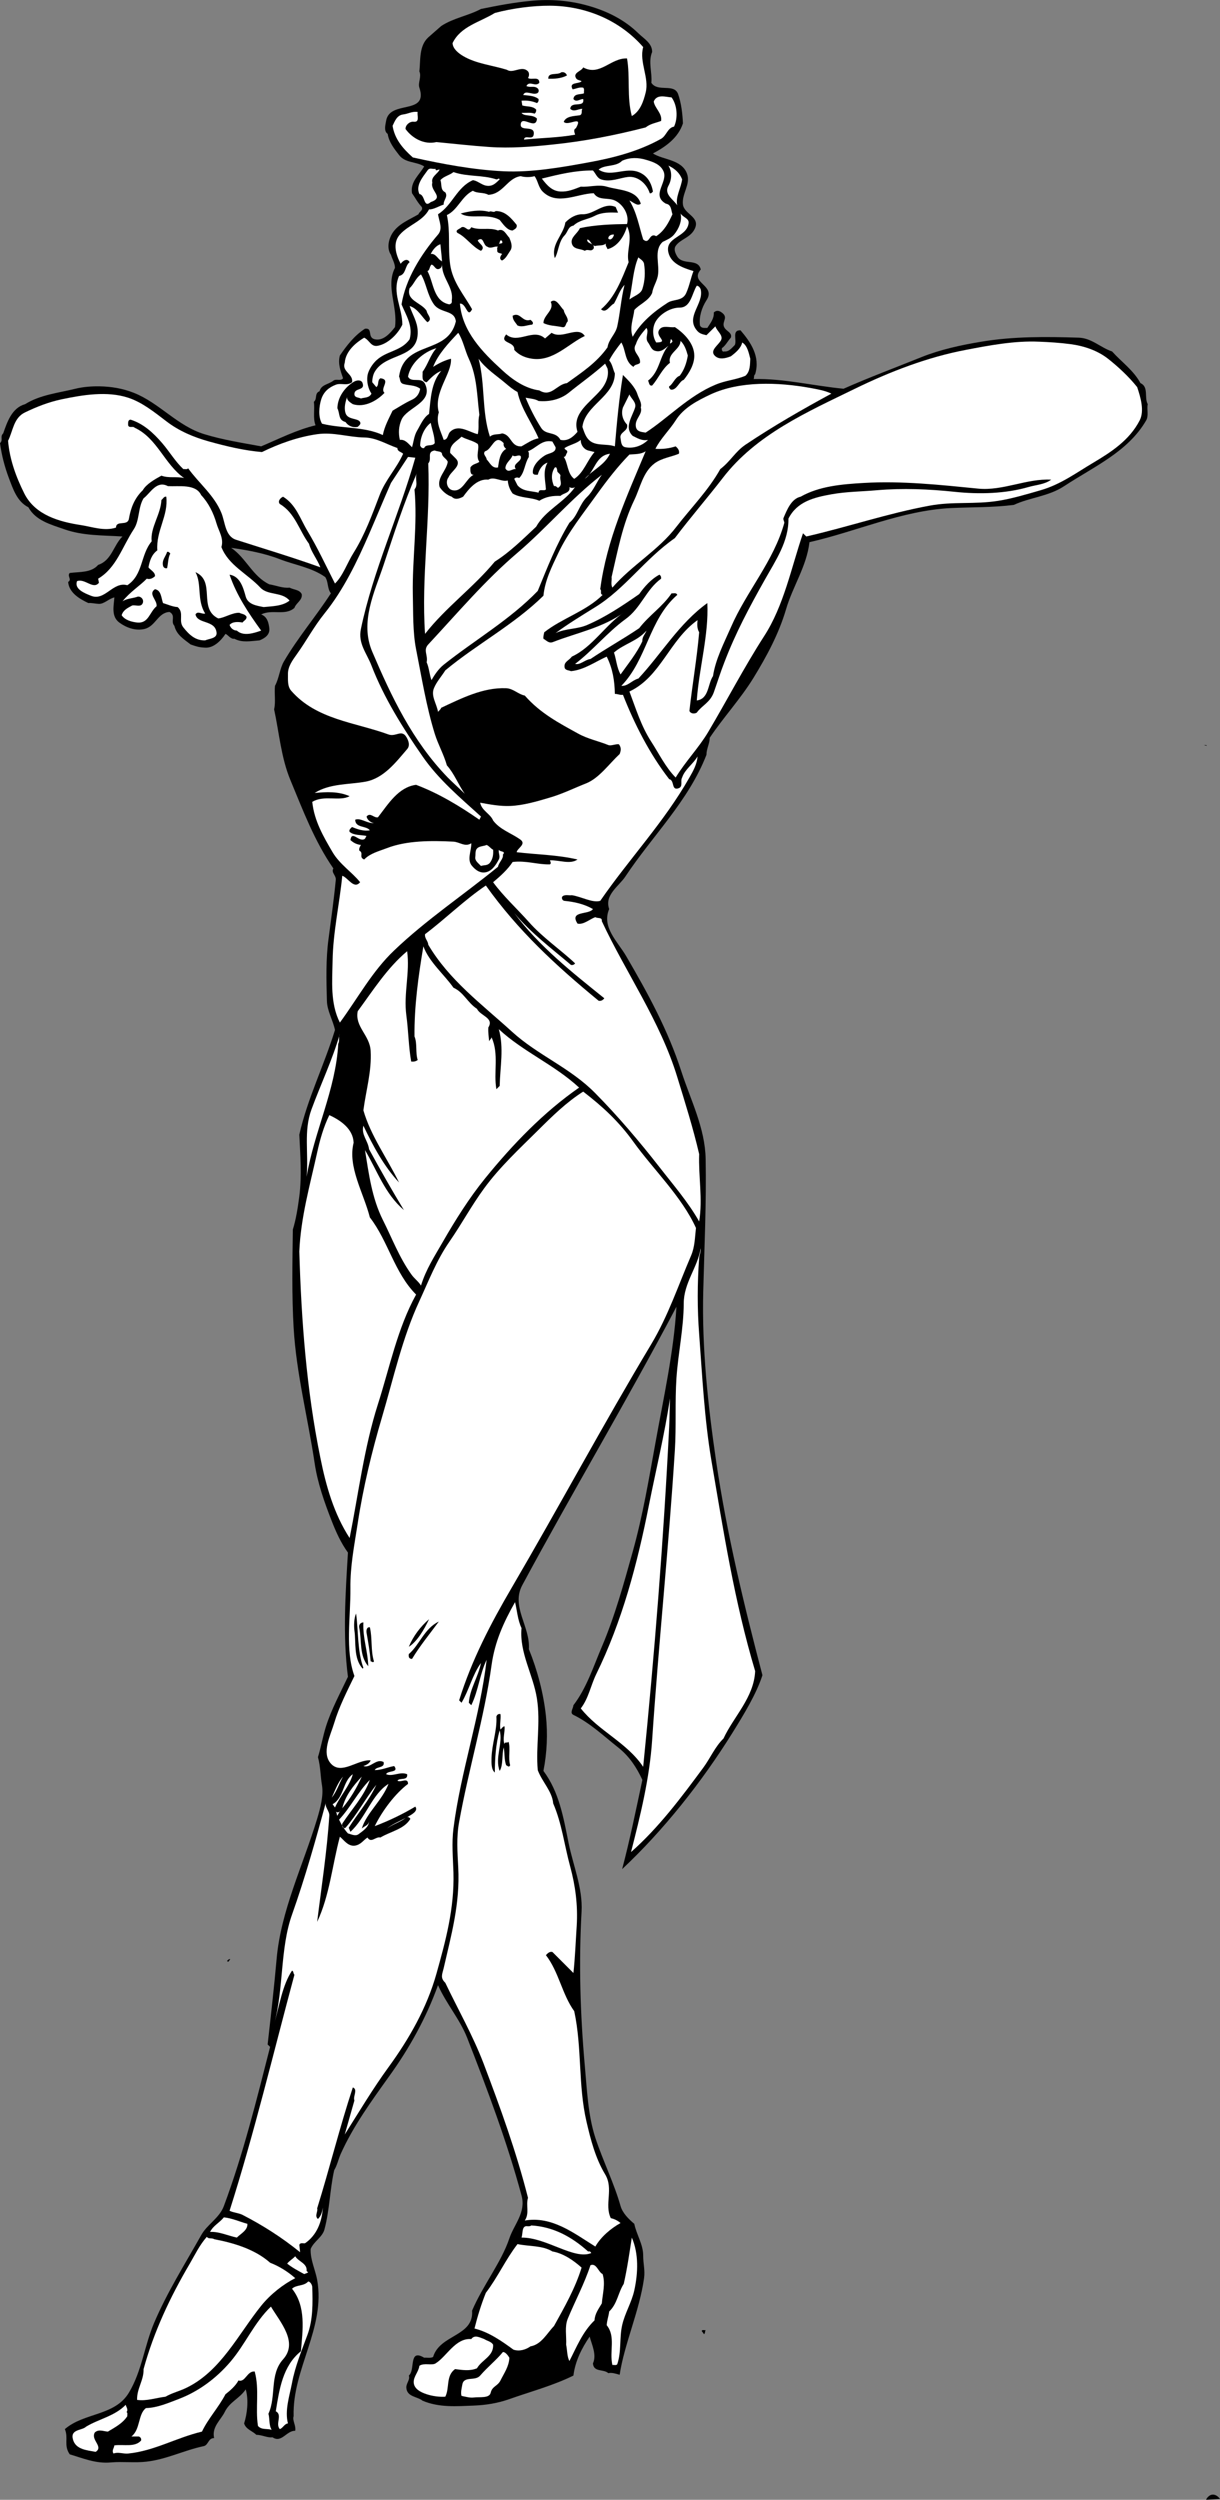 <?xml version="1.0" encoding="UTF-8" standalone="no"?>
<svg
   xmlns:dc="http://purl.org/dc/elements/1.1/"
   xmlns:cc="http://creativecommons.org/ns#"
   xmlns:rdf="http://www.w3.org/1999/02/22-rdf-syntax-ns#"
   xmlns:svg="http://www.w3.org/2000/svg"
   xmlns="http://www.w3.org/2000/svg"
   viewBox="0 0 2033.6 4164.467"
   height="4164.467"
   width="2033.6"
   xml:space="preserve"
   id="svg2"
   version="1.1"><rect x="0" y="0" width="2033.6" height="4164.467" fill="#808080" stroke="none"/><defs
     id="defs6" /><g
     transform="matrix(1.333,0,0,-1.333,0,4164.467)"
     id="g10"><g
       transform="scale(0.213)"
       id="g12"><path
         id="path14"
         style="fill:#000000;fill-opacity:1;fill-rule:nonzero;stroke:none"
         d="m 3119.02,14662.5 c 110.82,10.8 223.99,2.3 333.41,-28.7 109.88,-31 211.78,-80.7 295.37,-162 31.93,-31.4 81.24,-57.7 80.77,-109.4 -24.42,-59.1 1.41,-121.6 -4.69,-180.8 37.56,-57.7 133.36,-0.9 157.31,-66.7 18.78,-53.5 25.83,-117.4 28.17,-171.4 -27.23,-84.5 -100.96,-137.1 -176.09,-176.5 60.57,-39 168.58,-34.3 200.04,-118.8 23.01,-62.5 -31.93,-117.4 -23.95,-181.3 7.98,-58.7 108.01,-72.8 66.68,-147.4 -26.76,-48.4 -82.18,-55.5 -109.41,-95.4 -13.15,-19.7 -0.94,-44.6 9.39,-62 34.28,-54 122.1,-7.9 138.06,-76 -69.03,-79.9 92.51,-91.6 33.34,-180.8 -28.17,-43.7 -44.61,-98.2 -38.03,-147.9 8.92,-17.9 26.76,-13.7 43.2,-14.1 17.84,28.1 40.38,54 38.04,90.6 19.72,17.8 37.56,7.5 52.12,-4.7 35.69,-30.5 -14.56,-54.5 14.55,-90.6 13.15,-16 42.27,-26.8 33.35,-52.6 -18.79,-20.2 -31,-47 -52.6,-61.5 -1.87,-9 1.41,-24.5 14.56,-19.3 26.77,-2.8 43.2,20.2 61.52,38 13.14,28.7 -19.25,88.3 33.34,86 58.7,-69 117.4,-152.6 85.93,-257.4 -10.33,-8.4 -4.22,-22.5 -9.39,-28.6 176.57,4.2 350.79,-39.9 528.29,-56.8 151.68,67.1 304.76,124 457.38,185.5 111.29,44.6 232.45,70.9 352.19,90.6 188.78,31.5 380.84,29.6 571.49,23.5 75.61,-2.4 128.2,-58.7 195.35,-80.8 55.89,-62.4 124.92,-109.4 166.71,-185.9 49.78,-21.6 21.13,-85.5 42.73,-123.5 -6.57,-30.1 7.05,-66.7 -9.39,-95.4 -107.07,-184.5 -307.11,-270.9 -481.33,-385.5 -90.63,-60.1 -202.86,-66.7 -294.9,-109.9 -123.98,-16 -250.76,-13.1 -371.45,-18.8 -288.33,-15 -551.3,-137.1 -828.83,-200 -16.9,-143.7 -98.14,-258.3 -138.05,-395.4 -42.27,-143.2 -113.18,-274.3 -190.19,-400.1 -75.6,-123 -179.38,-235.7 -257.33,-352.2 -0.47,-35.7 -19.26,-64.3 -19.26,-100 -105.19,-270.98 -317.44,-475.25 -476.16,-714.27 -36.63,-55.88 -124.44,-108.01 -94.86,-190.65 -45.55,-107.07 50.25,-191.13 99.55,-276.12 127.73,-218.36 246.07,-434.84 324.02,-676.21 54.94,-169.52 139.47,-332 142.76,-514.21 4.69,-258.27 -7.52,-516.08 -14.09,-776.23 -8.46,-332.93 27.24,-666.81 76.07,-1000.22 62.46,-423.11 162.48,-837.75 271.43,-1252.4 -35.22,-109.42 -108.95,-230.1 -176.1,-338.11 -181.73,-291.61 -405.26,-572.43 -647.57,-799.71 45.55,171.87 81.24,347.97 118.81,523.59 -32.4,69.97 -74.66,137.13 -142.76,190.66 -84.99,67.15 -162.95,142.28 -262.03,190.65 -23.48,11.27 -0.94,38.51 0,56.82 77.02,100.02 117.4,226.82 166.71,342.8 77.01,180.32 128.67,370.04 181.26,557.41 59.17,211.78 94.39,423.57 133.36,638.17 47.43,264.85 108.01,533.92 123.5,799.71 -290.2,-550.83 -607.64,-1081.47 -904.89,-1633.23 -68.1,-126.79 47.42,-241.84 38.5,-376.15 49.78,-123.03 85.46,-256.39 100.02,-390.69 11.27,-107.07 6.58,-215.08 -14.56,-323.55 92.52,-123.51 117.4,-273.3 147.93,-424.04 26.77,-131.49 83.11,-263.44 76.07,-400.09 -16.91,-301.01 -7.98,-602.96 18.79,-904.43 13.14,-144.17 18.78,-291.15 61.98,-424.04 44.61,-135.25 110.36,-267.2 147.92,-400.09 11.74,-41.33 46.96,-76.55 80.77,-104.73 12.68,-62.92 52.13,-120.21 52.13,-185.48 0,-50.71 11.73,-85.94 5.16,-133.36 -26.76,-192.54 -116.46,-387.417 -143.22,-566.8 -22.54,6.574 -47.43,14.555 -66.69,9.395 -27.7,25.824 -85.93,3.753 -90.16,57.285 23.48,50.718 -7.04,110.824 -19.25,157.312 -45.55,-66.211 -85,-143.691 -95.33,-228.687 -120.21,-59.168 -250.29,-93.45 -376.14,-138.063 -68.56,-24.414 -139,-35.219 -209.44,-38.035 -100.02,-3.758 -202.86,-12.68 -300.06,28.645 -31.47,25.359 -91.57,21.601 -95.33,76.074 -1.41,26.769 23.95,47.429 14.56,71.379 39.91,31.461 -3.29,160.597 90.16,104.718 11.74,1.879 38.5,-4.226 52.59,4.696 39.45,132.894 239.96,119.273 228.69,271.421 61.99,146.04 171.87,283.63 218.83,424.04 27.71,82.65 99.08,152.15 71.38,252.17 -85,315.1 -200.52,621.74 -318.85,924.16 -44.15,111.76 -122.57,199.57 -171.4,309.45 -69.5,-192.53 -168.12,-370.03 -285.98,-533.45 -105.19,-146.98 -212.26,-293.96 -285.52,-457.38 -13.61,-30.99 -20.19,-65.27 -38.03,-94.86 -25.83,-115.52 -26.3,-232.45 -57.29,-347.96 -12.21,-45.55 -62.46,-69.51 -80.77,-114.11 -3.29,-60.58 27.24,-122.57 38.04,-180.8 50.71,-283.16 -146.05,-522.181 -138.06,-800.177 -8.46,-27.235 14.56,-53.535 9.39,-85.934 -50.72,2.348 -80.3,-74.199 -133.37,-38.039 -29.58,-4.227 -61.98,14.559 -95.32,14.559 -19.73,21.132 -61.05,31.461 -71.38,66.679 17.38,54.473 28.18,136.18 9.39,200.047 -36.63,-54.945 -93.45,-71.847 -123.5,-133.363 -22.54,-46.024 -77.01,-86.875 -61.99,-152.617 -35.68,0.468 -32.87,-41.793 -61.98,-47.43 -113.64,-23.949 -216.485,-77.012 -333.411,-90.629 -69.031,-8.453 -142.285,1.406 -209.437,-4.695 -89.692,-8.457 -164.828,24.418 -242.778,47.426 -37.097,52.593 -6.105,94.386 -28.644,147.921 113.64,98.145 293.492,76.543 376.14,214.133 76.075,126.789 91.102,276.121 147.922,409.489 76.543,179.85 180.798,344.68 276.118,514.19 35.69,64.34 106.6,99.56 133.36,171.41 113.64,304.29 191.13,619.38 271.43,933.54 l -14.56,14.09 c 18.78,166.7 38.04,335.29 52.59,500.11 24.42,283.64 155.44,550.83 238.09,824.13 18.31,61.52 38.03,134.31 28.64,194.88 -9.86,57.76 -8.45,110.36 -23.95,166.71 17.84,57.76 28.65,121.62 47.43,181.26 32.4,100.96 84.06,196.29 128.67,290.21 -31,242.77 -14.56,486.49 0,728.8 -41.79,57.76 -69.97,120.69 -95.33,185.49 -42.73,109.41 -82.65,221.64 -100.02,338.11 -39.45,266.25 -108.01,527.34 -123.5,795.48 -11.27,192.06 -7.05,384.59 -4.7,576.19 19.26,61.98 29.58,131.01 38.04,194.88 15.49,122.09 5.63,241.84 0,362.05 47.9,211.79 145.57,406.2 209.43,614.22 -12.68,59.18 -46.48,113.18 -47.43,171.41 -3.28,121.15 -6.57,244.18 9.4,362.05 15.5,116.93 32.87,242.31 42.73,347.5 2.35,26.76 -28.64,42.26 -14.09,66.68 -110.35,158.72 -178.91,341.86 -252.64,519.34 -54.47,131.5 -65.27,274.7 -95.32,414.2 10.33,46.5 0,92 5.16,138.1 24.42,45 27.71,100.5 52.13,142.7 82.64,141.4 187.36,263 276.12,400.1 -22.07,27.2 -14.09,66.7 -33.34,95.3 -79.84,56.4 -177.04,70 -266.73,104.8 -91.57,35.6 -193.47,54 -285.51,66.6 86.4,-57.7 126.32,-168.1 223.99,-214.1 38.98,-6.1 79.36,-23.9 118.81,-19.3 23.95,-13.1 57.76,-10.8 71.38,-38 6.1,-35.2 -33.35,-51.6 -42.74,-80.8 -53.53,-48.3 -131.48,-6.1 -195.35,-38.5 34.75,-13.1 43.67,-46 47.9,-80.7 4.7,-39.9 -28.65,-59.7 -57.29,-71.4 -52.59,-4.2 -101.43,-15 -147.45,9.4 -23.01,-3.3 -37.57,23.5 -52.59,28.6 -29.12,-44.1 -72.79,-84 -119.28,-80.7 -35.69,1.4 -52.12,7 -85.46,18.7 -41.8,32.4 -82.65,56.9 -95.33,109.5 -24.421,26.7 10.8,60.1 -28.647,81.2 -69.5,-4.2 -80.77,-84.5 -147.454,-100 -51.652,-12.2 -106.125,7.5 -147.449,38 -48.836,36.2 -31.933,99.6 -28.644,147.5 -32.871,-8 -60.11,-39 -90.633,-38.1 -20.66,0.5 -45.078,7.1 -61.985,4.7 -51.187,24 -113.64,60.1 -118.804,124 24.418,14.1 -7.985,35.2 9.39,52.6 58.7,7.5 126.321,0.5 166.704,47.4 79.832,26.3 89.222,114.1 142.753,166.7 -115.519,7.5 -231.507,3.3 -342.8,42.8 -76.071,26.7 -167.172,50.2 -209.438,128.6 -66.68,32.9 -90.629,108.5 -114.578,171.4 -24.887,66.2 -42.262,133.4 -52.125,204.8 20.664,19.2 -1.879,38 18.785,57.3 23.008,65.2 50.246,149.7 128.668,171.4 88.75,55.8 199.574,66.6 295.371,90.6 46.02,11.3 97.676,15 142.758,14.1 66.211,-1.4 133.832,-11.8 200.043,-38.1 150.738,-59.6 255.925,-194.8 414.175,-242.7 108.48,-33.4 223.53,-51.2 333.41,-71.4 105.66,44.6 208.5,97.2 319.33,123.5 -16.44,41.8 -3.76,92.5 -9.87,138 21.6,16.9 1.88,49.3 33.34,62 10.8,39.9 50.72,38.5 81.24,62 15.97,12.7 43.68,-4.7 56.82,14.1 -14.55,42.3 -31.46,85.5 -18.78,133.4 38.98,56.8 84.53,116.9 147.45,157.3 48.84,6.1 11.27,-51.2 57.29,-62 48.84,-11.3 89.22,33.3 118.81,71.4 17.37,117.8 -55.41,241.3 0,347.5 -0.47,28.6 -15.97,50.7 -23.48,76.5 -26.77,38.5 -13.15,93.9 9.39,128.7 36.16,54.9 99.55,77.9 152.15,109.4 3.75,15.5 28.64,22.1 19.25,42.7 -23.95,24.9 -38.04,54 -57.29,80.8 -11.27,67.6 43.2,107.5 71.38,157.3 -46.96,29.6 -110.35,18.3 -147.45,66.7 -28.65,37.1 -59.64,76.1 -66.68,124 -24.43,16.4 -13.16,53.5 -9.4,76 20.2,126.3 249.83,30.6 195.35,195.4 -9.86,27.7 14.09,63.4 0,95.3 7.51,64.8 -3.29,148.4 52.13,199.6 l 76.07,66.7 c 72.32,47.4 158.72,60.1 233.39,100 98.14,20.2 195.81,38.5 295.37,47.9" /><path
         id="path16"
         style="fill:#ffffff;fill-opacity:1;fill-rule:nonzero;stroke:none"
         d="m 3228.43,14633.8 c 209.44,-1.4 409.49,-84.5 547.55,-242.7 -24.43,-88.8 36.62,-179 14.56,-266.8 -12.69,-51.2 -31.47,-109.4 -81.25,-138 -30.05,111.7 -8.92,229.1 -28.17,338.1 -94.86,4.2 -159.66,-106.6 -257.34,-52.6 -9.39,-22.6 -60.1,-29.6 -42.73,-62 7.51,-14.1 22.54,-12.2 33.34,-18.8 -12.68,-17.8 -77.95,-2.8 -52.59,-47.9 21.13,3.3 38.03,14.1 61.98,9.9 8.92,-8.5 2.82,-22.1 4.7,-33.4 -22.07,-8.4 -58.7,0.5 -61.99,-33.3 16.44,-21.6 38.04,0 57.29,0 10.33,-54.9 -71.38,-8.9 -76.07,-57.3 20.66,-21.6 47.43,0 71.38,0 -8.45,-11.3 2.82,-30.5 -14.56,-38 -34.28,-5.2 -80.77,-4.3 -94.86,-38.1 22.54,-30.5 118.34,45.1 71.38,-38 -17.37,-8 -7.04,-26.8 -4.69,-38 -100.03,-17.9 -202.4,-18.8 -300.07,-28.7 3.28,31.5 51.18,-6.6 56.82,28.7 10.8,60.1 -80.77,14.5 -76.08,61.5 5.64,55.4 91.1,-38.1 95.33,33.3 -26.3,26.8 -75.13,9.9 -90.63,33.4 25.36,-1 52.59,4.2 76.54,-4.7 7.98,6.1 10.33,14.5 9.39,23.9 -20.66,22.1 -54,16 -81.23,24 l -4.7,28.1 c 33.34,2.9 63.39,-2.3 90.63,-14 8.45,6.1 10.8,14 9.39,23.9 -24.89,20.2 -58.7,19.7 -90.16,23.5 12.21,31.9 51.18,-1 80.77,9.8 12.68,4.7 12.68,21.2 4.69,28.7 -22.07,18.8 -41.79,2.3 -66.67,14.1 17.37,34.7 53.06,-7.5 76.07,19.2 -0.47,41.3 -46.02,13.6 -66.68,28.2 7.51,9.9 8.45,29.6 0,38.5 -35.69,38 -87.82,-15.5 -123.5,9.4 -85.94,26.8 -180.33,35.2 -257.34,80.8 -26.3,15.5 -61.05,42.2 -61.99,76 47.43,98.7 159.67,122.1 247.95,176.6 101.43,27.2 222.11,43.2 323.54,42.7" /><path
         id="path18"
         style="fill:#000000;fill-opacity:1;fill-rule:nonzero;stroke:none"
         d="m 3328.46,14224.4 c -35.22,-18.4 -74.2,-19.8 -109.42,-19.3 -2.82,41.3 53.53,18.8 76.08,38 15.49,3.8 29.11,-5.1 33.34,-18.7" /><path
         id="path20"
         style="fill:#ffffff;fill-opacity:1;fill-rule:nonzero;stroke:none"
         d="m 3942.68,14095.7 c 33.34,-45.1 38.51,-120.2 14.56,-171.4 -38.04,-6.1 -44.61,-54 -76.08,-71.4 -131.01,-73.2 -277.05,-111.3 -424.03,-138 -166.24,-30.6 -337.64,-60.2 -500.12,-52.6 -178.44,8.4 -359.24,42.7 -533.46,81.2 -60.1,53.5 -106.12,108 -118.8,185.5 13.62,29.1 26.3,62.4 61.98,66.7 31,3.7 53.07,19.7 85.47,14.5 -5.16,-19.2 14.56,-61.5 -23.48,-57.3 -23.48,2.9 -48.83,-19.2 -47.9,-42.7 39.92,-54.5 108.95,-93.4 181.27,-76.5 96.73,-9.4 212.25,-22.1 309.45,-28.7 124.92,-8.9 253.58,1.4 376.15,14.6 184.08,18.8 363.46,54 542.85,100 27.23,22.1 60.1,26.3 90.62,38 7.99,44.2 -38.5,76.1 -43.2,114.1 18.79,45.6 70.44,26.3 104.72,24" /><path
         id="path22"
         style="fill:#ffffff;fill-opacity:1;fill-rule:nonzero;stroke:none"
         d="m 3895.25,13662.3 c 28.65,-63.4 -75.6,-139 14.09,-190.2 32.4,-4.3 30.52,-39.5 38.51,-62 -21.6,-47 -46.49,-97.2 -95.33,-128.7 -43.2,24.4 -36.63,-53.5 -76.54,-19.2 -24.89,79.3 -37.1,157.3 -80.77,228.7 21.6,-9 46.49,-36.2 66.68,-18.8 -24.89,83.1 -128.67,78.4 -200.05,100 -49.77,14.6 -102.84,-3.8 -152.14,0 -41.8,-16.4 -77.49,-31 -119.28,-28.6 -48.37,2.3 -78.89,35.6 -109.42,76 99.56,24.4 196.29,48.4 300.07,47.5 15.97,-16.9 23.48,-43.7 47.43,-52.2 54.95,-18.3 110.82,9 157.31,14.1 60.11,7.1 111.77,-41.3 128.67,-95.3 8.93,-2.8 13.62,4.2 18.79,9.9 -6.58,38.5 -23.02,76.5 -57.29,100 -88.28,60.6 -180.8,-24.4 -261.57,28.6 35.69,31.5 100.97,13.6 138.06,52.1 45.55,20.2 94.39,19.8 142.76,4.7 37.57,-11.2 81.71,-25.3 100.02,-66.6" /><path
         id="path24"
         style="fill:#ffffff;fill-opacity:1;fill-rule:nonzero;stroke:none"
         d="m 4004.67,13614.8 c -6.58,-51.2 -40.39,-104.2 -28.65,-152.6 -22.54,35.7 -79.36,63.9 -52.12,114.6 20.19,36.1 23.01,83.1 0,118.8 38.97,-17.8 66.68,-44.1 80.77,-80.8" /><path
         id="path26"
         style="fill:#ffffff;fill-opacity:1;fill-rule:nonzero;stroke:none"
         d="m 2556.92,13676.8 c -0.47,-17.4 15.03,-2.3 23.95,-4.7 -9.39,-23.5 -52.13,-41.3 -42.73,-76.5 -14.56,-49.3 73.72,-85.5 -9.4,-114.1 -43.67,-38.1 -30.99,41.8 -66.68,47.4 -23.01,50.2 18.79,98.1 47.43,138.1 13.62,19.2 25.83,6.5 47.43,9.8" /><path
         id="path28"
         style="fill:#ffffff;fill-opacity:1;fill-rule:nonzero;stroke:none"
         d="m 2914.28,13614.8 c 6.57,-2.3 13.61,11.3 19.25,0 -18.78,-17.8 -35.22,-36.6 -61.99,-38 -39.44,-2.4 -61.04,28.6 -95.32,33.3 -94.86,-41.3 -119.75,-146.5 -204.74,-200 7.04,-43.2 29.58,-84.5 0,-119.3 -101.91,-118.3 -190.66,-263 -214.14,-409.5 26.77,-64.3 69.04,-127.2 47.43,-204.7 -51.65,-74.2 -144.63,-66.7 -204.74,-133.4 -21.13,-23 -39.44,-55.9 -42.73,-80.7 -5.64,-33.9 4.69,-77.5 23.48,-104.8 -13.15,-26.3 -40.39,-21.6 -61.99,-28.6 -12.68,6.6 -36.63,4.2 -38.04,23.9 -2.81,41.4 64.34,19.3 47.9,66.3 -7.04,21.6 -34.75,16.9 -47.9,9.8 -54,-30.5 -99.08,-91.1 -100.02,-157.3 16.44,-32.9 3.29,-68.6 47.9,-80.8 14.56,-21.6 40.85,-34.7 71.38,-28.6 7.51,8.4 20.66,16 14.09,28.6 -13.15,24.5 -72.32,11.3 -85.47,52.2 -10.33,32.4 -0.47,66.6 9.39,95.3 -4.22,-20.7 20.19,-33.4 33.34,-42.7 68.56,-21.7 142.29,20.1 185.96,66.6 -29.59,25.4 40.86,77.5 -23.95,85.5 -20.19,-12.2 -6.1,-38.5 -23.95,-52.1 l -23.95,28.6 c -0.47,16.5 3.76,43.2 14.56,61.5 67.15,115.1 258.74,71.9 252.17,238.1 -1.41,55.4 -31.46,98.6 -47.43,147.9 48.84,-14.5 76.08,-70.9 104.72,-95.3 33.81,19.3 -2.81,44.6 -4.7,66.7 -30.99,49.3 -122.56,59.2 -100.02,133.4 27.24,24.8 34.28,58.2 66.68,80.7 31.46,-51.6 36.63,-120.7 76.08,-176.1 38.97,-54 121.62,-31 128.67,-100 -47.43,-200 -304.3,-106.6 -333.41,-323.5 7.98,-14.6 2.34,-35.7 23.94,-43.2 33.82,-10.4 69.97,-5.2 100.03,-28.2 -5.64,-32 -22.54,-54 -52.6,-66.7 -37.56,-17.4 -73.25,-40.9 -109.41,-62 -22.07,-46.5 -47.43,-92 -57.29,-143.2 -107.07,50.7 -240.9,37.6 -356.89,66.7 -23.48,38.9 -17.84,101.4 -4.69,143.2 13.61,42.7 43.2,69.5 85.46,85.5 30.99,12.2 64.8,-8.5 95.33,14.5 9.86,47.9 -61.99,62.5 -42.74,114.1 4.7,68.6 66.69,119.3 114.12,147.5 31.46,-14.6 39.44,-55.9 80.76,-47.4 60.11,11.7 117.4,69 143.23,123.9 0.47,98.2 -62.45,187.4 -19.25,285.5 42.73,9.4 32.4,57.8 61.98,80.8 -13.61,27.7 -41.79,6.6 -52.59,-9.4 -27.24,52.6 -49.31,121.2 -4.7,171.4 50.25,57.3 134.77,78 171.4,147.9 26.3,-1.4 57.29,19.3 85.94,28.2 -2.35,26.3 26.76,45.6 9.39,71.9 -31,14.5 -18.78,47.4 -28.65,71.3 18.79,23 55.89,29.6 76.55,47.5 83.59,-28.7 168.11,-15.5 252.17,-42.8" /><path
         id="path30"
         style="fill:#ffffff;fill-opacity:1;fill-rule:nonzero;stroke:none"
         d="m 3138.27,13633.6 c 20.66,-27.7 21.6,-64.3 47.43,-90.1 84.53,-84.6 202.86,-12.3 300.07,-9.9 28.64,-45.1 81.71,-23.5 123.97,-42.7 49.31,-22.6 85.94,-85.5 71.38,-138.1 -82.18,-0.9 -185.49,-4.2 -276.59,-24 -13.62,-31.9 -56.82,-53.5 -47.43,-90.1 9.39,-37.1 50.72,-28.7 76.08,-43.2 19.25,14.5 37.09,-9.9 52.59,14.5 6.57,33.9 -42.73,24 -38.04,52.2 20.2,-2.4 22.54,-37.1 47.43,-38.1 20.19,5.7 46.02,-0.9 61.98,14.6 -4.22,-14.6 6.58,-22.1 9.4,-33.4 59.17,14.6 98.14,75.6 114.58,133.4 37.1,-70 -6.58,-144.2 9.39,-209.9 -40.38,-98.1 -78.42,-205.2 -162.01,-276.1 30.05,-27.3 50.72,22.1 76.07,33.3 21.14,36.7 34.29,80.3 61.99,109.9 -20.19,-79.8 -25.36,-162.9 -42.73,-243.2 -10.8,-47.9 -49.31,-73.8 -57.29,-123.5 -65.74,-92.5 -151.68,-147 -238.08,-209.9 -61.05,-7.1 -91.57,-85.5 -162.01,-42.8 -85,11.3 -160.13,64.8 -218.83,119.3 -115.05,104.7 -233.86,226.8 -247.48,390.2 38.04,3.3 43.21,-89.2 71.38,-33.3 -46.96,84 -113.64,157.8 -128.66,262 -14.09,100 2.34,192.1 -19.26,290.7 64.33,30 86.4,110.3 152.62,142.7 26.3,-17.3 63.86,-7.9 90.63,-23.9 87.81,4.2 111.29,99.1 190.18,109.4 23.95,-7 57.29,-7 81.24,0" /><path
         id="path32"
         style="fill:#000000;fill-opacity:1;fill-rule:nonzero;stroke:none"
         d="m 3614.44,13452.8 14.08,-33.3 c -46.48,1.4 -94.38,3.7 -138.06,-19.3 -40.38,-21.1 -88.75,-23 -123.97,-56.8 -31.46,-4.7 -32.4,-37.1 -52.12,-57.3 -35.69,-36.1 -35.69,-100.5 -57.29,-133.3 -23.95,82.1 51.18,135.7 61.99,209.4 28.17,29.1 64.8,48.8 100.02,47.9 69.5,-2.4 124.44,73.7 195.35,42.7" /><path
         id="path34"
         style="fill:#000000;fill-opacity:1;fill-rule:nonzero;stroke:none"
         d="m 2871.54,13424.2 c 9.87,8.9 26.77,-7.5 38.04,4.7 56.35,0.9 91.57,-41.4 123.5,-80.8 4.23,-20.2 -10.33,-24.4 -23.48,-33.3 -33.81,0.4 -59.16,42.2 -76.07,62 -75.6,42.7 -176.57,0.4 -228.69,38 50.72,12.7 110.82,24.9 166.7,9.4" /><path
         id="path36"
         style="fill:#ffffff;fill-opacity:1;fill-rule:nonzero;stroke:none"
         d="m 4042.7,13357.5 c -11.27,-84.5 -139.93,-79.8 -118.8,-171.4 15.49,-67.6 90.16,-92 147.45,-109.4 -15.97,-39.9 -23.01,-84.5 -42.74,-128.7 -22.07,-49.8 -75.13,-34.3 -109.41,-57.3 -81.71,-52.6 -156.84,-115 -204.74,-199.6 -20.19,54.5 3.76,104.8 9.39,156.9 26.77,32.9 84.06,52.6 104.72,100 5.16,35.7 26.3,64.3 33.34,100 13.15,67.2 -26.3,150.3 28.64,200.1 23.95,11.7 48.84,21.6 66.69,42.7 28.64,34.3 48.83,82.7 38.03,124 15.03,-24 51.19,-28.2 47.43,-57.3" /><path
         id="path38"
         style="fill:#000000;fill-opacity:1;fill-rule:nonzero;stroke:none"
         d="m 2766.83,13334 c 52.12,-21.1 104.71,1.4 156.84,-19.2 32.87,15 46.96,-22.1 66.68,-42.8 8.92,-22.5 22.07,-52.1 4.7,-76.5 -13.62,-19.3 -24.42,-45.1 -47.43,-56.8 -17.85,7.5 -11.27,25.3 0,38 -8.92,7.5 -27.24,2.4 -28.65,18.8 1.88,8 -4.22,19.2 4.7,23.9 -17.38,6.6 -41.32,-14.1 -61.99,0 -27.7,9 -20.19,63.9 -56.82,38.1 3.29,-18.8 49.78,-36.7 18.79,-62 -52.13,23.9 -86.88,80.8 -138.06,105.2 -17.38,16.9 15.49,23.5 23.95,33.3 25.35,10.3 38.03,-34.7 57.29,0" /><path
         id="path40"
         style="fill:#ffffff;fill-opacity:1;fill-rule:nonzero;stroke:none"
         d="m 3604.57,13290.8 c -2.34,-15.5 -18.78,-38.5 -33.34,-23.5 -0.93,16.9 17.85,25.9 33.34,23.5" /><path
         id="path42"
         style="fill:#ffffff;fill-opacity:1;fill-rule:nonzero;stroke:none"
         d="m 2947.62,13252.8 c 7.51,-20.2 -11.74,-9.4 -19.26,-18.8 6.58,6.6 5.64,33.8 19.26,18.8" /><path
         id="path44"
         style="fill:#ffffff;fill-opacity:1;fill-rule:nonzero;stroke:none"
         d="m 2585.56,13234 c 3.29,-41.3 9.87,-79.8 9.87,-124 0.46,-76.1 69.02,-129.6 56.82,-204.7 1.88,-15 -1.88,-19.7 -14.09,-24 -95.33,18.3 -91.57,128.2 -128.67,195.4 15.03,5.1 10.8,27.2 23.95,38 17.85,-2.8 23.01,-36.1 47.43,-23.9 17.84,8.9 13.61,26.7 14.56,43.2 -24.42,9.4 -36.63,48.8 -66.69,42.7 11.74,25.4 34.28,51.7 56.82,57.3" /><path
         id="path46"
         style="fill:#ffffff;fill-opacity:1;fill-rule:nonzero;stroke:none"
         d="m 3747.8,13157.4 c 7.99,-8.9 30.05,-18.7 33.34,-38 7.52,-49.3 5.63,-99.5 -9.86,-147.4 -9.86,-31 -50.25,-41.4 -76.07,-62 17.84,82.6 22.07,179.8 52.59,247.4" /><path
         id="path48"
         style="fill:#ffffff;fill-opacity:1;fill-rule:nonzero;stroke:none"
         d="m 4114.08,12967.3 c 17.38,-84.1 -89.69,-157.8 -23.48,-238.1 16.44,-21.1 36.16,-23.5 56.82,-28.7 l 52.6,52.2 c 7.04,-26.8 47.43,-52.2 33.34,-80.8 -15.03,-29.6 -67.15,-59.6 -38.04,-90.6 25.36,-26.8 63.39,-16.9 95.33,-4.7 28.17,21.6 59.17,46.9 66.68,81.2 30.05,-17.4 38.51,-61 47.43,-95.3 -1.88,-32.4 0.47,-74.7 -28.65,-100 -58.7,-24.9 -113.17,-25.9 -176.09,-52.6 -157.32,-65.3 -279.41,-196.8 -409.48,-280.9 -22.08,3.8 -51.19,3.8 -57.3,33.4 -8.92,47.4 41.8,72.8 28.65,114.1 7.98,25.8 -11.27,51.2 -19.26,76.5 -14.55,46.1 -56.82,85 -85.46,114.2 -22.54,-138.1 -35.22,-274.3 -47.43,-418.9 -50.72,17.8 -114.11,-1 -152.61,38 -19.73,19.3 -28.65,49.3 -38.04,76.1 15.96,128.7 189.71,178.9 190.65,314.1 -11.74,24.9 -14.56,54.5 -33.34,76.1 17.84,34.8 45.55,72.3 71.38,105.2 27.7,-46 18.31,-111.8 71.38,-143.2 8.45,17.8 27.23,10.8 38.03,23.9 6.58,42.3 -51.65,64.4 -23.95,109.4 10.8,35.7 36.63,65.8 61.99,95.4 17.37,-24.4 -11.74,-57.8 9.39,-85.5 12.21,-15.5 17.38,-39.9 38.04,-47.9 35.22,-12.2 56.35,8 81.24,28.7 -53.07,-61.6 -49.31,-151.3 -119.28,-204.8 6.58,-10.3 4.7,-32.4 23.95,-28.6 38.04,42.7 57.29,97.2 104.72,133.3 -15.03,57.3 61.51,77.5 61.98,128.7 23.02,-21.1 34.28,-54.9 42.74,-85.9 -7.05,-43.2 -20.67,-83.6 -47.43,-118.8 -28.18,-9 -40.38,-50.3 -61.99,-62 -2.82,-9 4.23,-13.6 9.39,-19.3 35.69,-5.6 50.25,50.7 76.08,57.3 34.28,42.3 62.92,93.5 61.98,142.8 -0.47,69.9 -59.16,130.5 -114.11,166.7 -30.52,-4.7 -70.91,13.1 -90.63,-14.1 -29.58,-41.8 61.52,-75.2 -18.78,-76.1 -23.95,37.1 -23.95,92 0,128.2 27.71,42.3 85.46,76.5 138.06,76.5 65.74,0 71.38,83.2 100.02,128.2 9.39,1.5 22.07,-13.6 23.48,-23.4" /><path
         id="path50"
         style="fill:#000000;fill-opacity:1;fill-rule:nonzero;stroke:none"
         d="m 3333.15,12781.3 c -14.56,-11.7 -8.92,-38.5 -33.34,-33.3 -38.04,8.4 -76.54,6.5 -109.42,23.9 0,47 66.22,76.1 42.74,124 31.93,27.7 56.35,-30.1 76.54,-47.9 2.82,-24.4 25.83,-40.4 23.48,-66.7" /><path
         id="path52"
         style="fill:#000000;fill-opacity:1;fill-rule:nonzero;stroke:none"
         d="m 3114.32,12790.7 c 8.45,-7 22.07,-18.3 9.39,-28.2 -28.64,-1.9 -57.28,-17.4 -85.46,-5.1 -14.56,21.6 -27.71,30.5 -28.65,57.2 45.08,24.9 56.35,-40.3 104.72,-23.9" /><path
         id="path54"
         style="fill:#000000;fill-opacity:1;fill-rule:nonzero;stroke:none"
         d="m 3433.18,12695.8 c -95.8,-44.6 -185.49,-151.2 -309.47,-133.3 -38.97,5.6 -76.07,19.7 -104.71,52.1 5.16,52.1 -91.57,34.8 -47.43,90.6 69.5,-60.1 159.19,39.9 228.22,-23.9 l 38.5,33.3 c 62.93,-40.8 154.03,44.2 194.89,-18.8" /><path
         id="path56"
         style="fill:#ffffff;fill-opacity:1;fill-rule:nonzero;stroke:none"
         d="m 2752.27,12562.5 c 49.3,-105.7 47.9,-218.4 61.98,-328.7 -10.33,-40.9 0.47,-73.3 -9.39,-114.1 -51.18,11.7 -112.7,61.5 -162,14 -15.03,-14 -11.28,-46 -38.04,-47.4 -16.91,51.2 -47.9,101.4 -28.65,161.6 -32.87,116.9 78.42,228.2 71.38,314.6 -35.22,-8.9 -71.85,-26.3 -104.72,-47.9 29.12,75.1 91.1,140.4 147.45,200 28.18,-43.2 38.98,-102.8 61.99,-152.1" /><path
         id="path58"
         style="fill:#ffffff;fill-opacity:1;fill-rule:nonzero;stroke:none"
         d="m 3947.85,12662.5 c -5.17,-3.3 -7.52,-11.3 -14.56,-9.9 l 4.69,24 c 5.64,0.5 8.93,-8.5 9.87,-14.1" /><path
         id="path60"
         style="fill:#ffffff;fill-opacity:1;fill-rule:nonzero;stroke:none"
         d="m 6099.98,12662.5 c 56.82,-2.3 122.56,-6.1 185.96,-14.6 80.77,-10.8 159.19,-38.5 218.83,-85.4 59.63,-47 121.62,-104.3 171.4,-166.7 19.72,-59.2 43.67,-139 14.55,-195.4 -60.11,-116 -165.76,-184.5 -271.42,-247.5 -100.96,-59.6 -192.06,-128.1 -309.93,-162 -82.65,-23.9 -168.11,-49.3 -247.47,-61.9 -140.88,-22.6 -266.73,-2.9 -404.79,-28.7 -245.59,-45.1 -478.98,-124.9 -723.64,-180.8 l -19.26,18.8 c -69.49,-203.8 -112.23,-425 -228.68,-604.4 -117.87,-183.1 -216.96,-374.7 -328.24,-562.1 -55.42,-92.9 -132.43,-171.4 -190.66,-266.7 -59.64,60.6 -97.68,140 -142.75,209.5 -60.58,93.4 -90.64,194.8 -128.67,295.3 184.54,86.9 234.32,302 400.09,418.9 -1.88,-21.1 -4.7,-47.4 9.39,-71.4 -13.15,-153.5 -40.39,-307.6 -57.29,-461.6 8.45,-17.8 30.52,-17.4 43.2,-9.9 30.06,42.3 78.42,59.2 100.03,119.3 20.66,58.3 38.97,117.4 61.98,176.1 65.74,171.9 146.04,322.2 238.08,485.6 62.46,111.3 140.41,224 138.06,357.3 49.78,99.6 149.8,124.5 252.17,142.8 89.22,16 177.98,16 266.73,23.9 152.15,13.2 305.23,6.6 456.91,-9.3 146.51,-15.5 298.66,-10.8 433.43,28.1 45.55,13.2 94.86,14.6 133.37,43.2 -142.76,8 -283.17,-66.7 -428.27,-52.6 -223.99,22.1 -448.46,46.5 -671.52,33.4 -130.07,-7.5 -262.03,-18.8 -371.44,-80.8 -54.47,-12.2 -79.83,-77 -100.02,-124 -4.23,-8.9 4.69,-22.5 4.69,-28.6 -61.98,-225.4 -222.58,-402.5 -314.15,-614.2 -40.86,-93 -90.17,-187.9 -104.72,-285.5 -31.93,-47.9 -23.01,-133.4 -95.33,-143.3 13.62,191.1 70.91,383.2 61.99,571.5 -165.77,-119.3 -268.61,-296.8 -404.79,-442.8 -37.1,-9.4 -62.46,-46.5 -100.02,-42.7 151.2,154.9 161.54,388.8 328.24,533.4 -5.63,15.5 -22.07,7.5 -33.34,9.4 -54,-79.8 -130.08,-127.2 -190.18,-204.7 -92.52,-62.5 -192.54,-117.9 -285.98,-180.8 -31.94,-3.3 -60.58,-36.7 -90.16,-28.7 105.18,80.3 187.83,183.6 294.9,262.1 92.04,65.7 121.15,173.7 209.9,238 0.94,9.4 -1.41,17.9 -9.86,23.5 -48.84,-25.8 -89.22,-71.8 -118.8,-114.1 -98.15,-68.1 -195.82,-133.8 -304.77,-180.8 -62.45,-26.7 -122.56,-18.8 -185.96,-47.9 74.67,55.4 153.56,102.9 233.39,152.6 174.69,108 289.74,281.3 466.77,404.8 90.63,120.2 191.12,235.8 280.82,352.2 195.82,255.5 494.95,387 776.23,524.1 206.15,100.5 426.39,185.5 652.26,228.2 134.78,25.8 285.51,54.5 428.74,47.9" /><path
         id="path62"
         style="fill:#ffffff;fill-opacity:1;fill-rule:nonzero;stroke:none"
         d="m 2562.09,12624.5 c -37.1,-41.8 -48.84,-94.4 -81.24,-138.6 1.87,-21.1 -9.4,-55.8 23.94,-61.5 26.3,27.3 53.07,54.5 85.47,66.7 -59.17,-69 -61.52,-162.5 -71.38,-252.6 -33.34,-21.2 -50.24,-64.8 -71.38,-100.1 -16.43,-28.6 -19.72,-66.2 -28.64,-95.3 -21.13,20.2 -39.91,47.4 -71.38,43.2 -8.92,39 -7.51,79.4 9.86,118.8 31.94,72.8 189.25,99.6 138.06,209.5 -20.66,44.1 -81.7,3.2 -100.02,43.2 15.5,80.3 91.1,144.6 166.71,166.7" /><path
         id="path64"
         style="fill:#ffffff;fill-opacity:1;fill-rule:nonzero;stroke:none"
         d="m 2966.87,12419.3 c 22.54,-18.8 42.73,-36.7 71.38,-52.2 21.13,-99.5 86.87,-184.5 123.5,-271.4 -36.63,-7 -67.62,-29.1 -100.02,-47.4 -64.34,-4.2 -57.76,68.1 -114.11,76.1 -21.6,-9 -50.25,0 -71.38,-19.3 -49.31,150.3 -26.76,305.2 -66.68,457.4 40.38,-57.3 102.84,-97.2 157.31,-143.2" /><path
         id="path66"
         style="fill:#ffffff;fill-opacity:1;fill-rule:nonzero;stroke:none"
         d="m 3566.54,12505.2 c 10.8,-45.1 -12.21,-93.5 -38.04,-124 -63.39,-76.5 -173.28,-139 -138.06,-247.5 -23.95,-28.1 -55.88,-57.2 -100.02,-47.4 -28.65,52.6 -85,24.9 -114.11,71.4 -35.69,56.3 -65.74,115.5 -90.63,176.1 25.82,-5.2 55.88,-6.6 76.07,-19.3 61.52,-5.6 126.79,8 176.57,47.9 65.27,53.1 147.45,110.9 214.13,171.4 l 14.09,-28.6" /><path
         id="path68"
         style="fill:#ffffff;fill-opacity:1;fill-rule:nonzero;stroke:none"
         d="m 4880.92,12357.7 c -171.4,-92.9 -340.92,-190.1 -504.81,-300 -60.57,-41.4 -86.4,-95.8 -147.45,-142.8 -70.44,-125.4 -171.4,-226.8 -257.34,-338.1 -105.65,-138.5 -262.96,-225.9 -376.14,-357.4 -10.8,20.7 -1.88,44.2 -4.69,62 36.16,154.1 63.86,309 133.36,452.3 35.69,73.7 49.78,162.4 118.81,214.6 42.26,31.4 98.61,38 143.22,56.8 4.23,18.8 -5.63,31.4 -19.25,43.2 -37.1,-12.2 -76.08,-16.9 -118.81,-14.6 29.59,59.7 83.59,111.3 118.81,166.7 46.96,75.2 128.67,116.5 204.74,152.6 172.81,80.3 397.27,71.9 585.58,38.1 41.79,-8 85.94,-15 123.97,-33.4" /><path
         id="path70"
         style="fill:#ffffff;fill-opacity:1;fill-rule:nonzero;stroke:none"
         d="m 976.277,12195.7 c 74.193,-57.3 161.073,-93.9 252.173,-119.2 102.37,-28.2 204.27,-52.6 309.46,-61.6 101.43,49.3 209.44,88.3 324.02,104.8 95.32,13.6 184.55,-17.9 276.12,-19.3 70.9,-0.9 130.54,-39.9 195.34,-62 -1.41,-20.2 22.07,-22.1 33.34,-33.3 -38.97,-87.4 -103.78,-152.2 -138.05,-242.8 -43.68,-114.1 -86.41,-232 -152.62,-338.1 -37.57,-59.6 -62.45,-135.3 -109.42,-180.8 -53.06,104.2 -101.9,209.4 -162,309.5 -41.8,69 -66.69,153.5 -142.76,200 -15.5,-6.6 -33.34,-26.3 -19.25,-42.7 89.69,-52.2 114.11,-156.4 171.4,-233.4 14.09,-50.7 47.43,-88.3 66.68,-138.1 -162.95,58.7 -332.94,109.4 -494.95,161.6 -64.33,21.1 -63.39,101.9 -85.93,157.3 -42.27,104.2 -131.96,173.7 -195.35,262 -6.11,-8.9 -18.78,-3.3 -28.18,-4.7 -46.96,43.7 -80.3,101.4 -123.972,152.2 -53.062,61.5 -110.351,114.1 -185.957,138 -16.906,-1.9 -14.086,-20.2 -14.086,-33.3 6.574,-18.8 28.645,-2.4 38.035,-14.1 132.895,-61.1 175.629,-215.1 290.68,-295.4 -44.61,10.8 -89.223,-2.3 -133.367,14.1 -39.445,-21.6 -88.75,-49.3 -109.414,-85.5 -48.367,-46.4 -70.438,-103.7 -81.239,-166.7 -7.515,-46.5 -74.664,-6.5 -76.074,-52.6 -68.09,-22.5 -142.285,5.2 -204.742,14.6 -128.668,19.7 -269.543,58.7 -333.406,185.5 -49.309,98.6 -86.406,201 -95.328,309.4 29.113,57.3 31.461,134.4 100.023,166.8 68.559,32.8 135.711,59.6 214.602,76.5 123.504,25.8 266.258,49.8 390.23,9.4 82.18,-26.8 153.086,-84.1 223.992,-138.1" /><path
         id="path72"
         style="fill:#ffffff;fill-opacity:1;fill-rule:nonzero;stroke:none"
         d="m 3728.55,12276.5 c -15.03,-51.2 -66.68,-116.9 -14.09,-166.7 27.7,-13.2 54,-31 90.16,-23.5 -35.69,-35.7 -85.46,-52.1 -133.36,-43.2 -25.83,5.2 -24.42,33.4 -28.18,52.6 -8.45,38 47.9,40.4 38.04,80.8 -25.83,26.3 -35.69,64.3 -23.95,100 l 38.04,76.5 c 8.45,-23 42.26,-46 33.34,-76.5" /><path
         id="path74"
         style="fill:#ffffff;fill-opacity:1;fill-rule:nonzero;stroke:none"
         d="m 2552.22,12067.1 c -15.49,-22.1 -52.12,-2.4 -61.98,-28.7 -11.74,-3.3 -19.26,4.7 -23.48,14.6 0.47,47.4 22.07,102.8 61.98,133.3 7.52,-39.9 23.01,-76.5 23.48,-119.2" /><path
         id="path76"
         style="fill:#ffffff;fill-opacity:1;fill-rule:nonzero;stroke:none"
         d="m 2804.86,12062.4 c 12.21,-24.5 -14.56,-71.4 9.39,-104.8 -16.43,-13.1 -39.44,-11.2 -52.59,-33.3 0,-13.6 -3.29,-44.6 19.25,-42.7 -45.08,-20.7 -63.86,-103.3 -123.97,-90.7 -31.93,6.6 -43.67,51.2 -23.48,76.1 14.09,36.2 81.24,69 42.74,109.4 l -33.34,33.4 c -4.7,51.2 40.85,69 66.68,95.3 30.52,-17.8 66.21,-22.1 95.32,-42.7" /><path
         id="path78"
         style="fill:#ffffff;fill-opacity:1;fill-rule:nonzero;stroke:none"
         d="m 3409.7,12086.3 c -1.41,-27.7 16.9,-54.5 42.73,-62 l 38.03,-9.4 c -44.6,-50.7 -62.45,-120.6 -119.27,-157.3 -41.33,30.5 -36.63,94.4 -61.52,128.7 13.62,0.5 12.21,16 18.79,23.5 8.45,18.8 -13.62,15 -14.09,28.6 29.58,19.3 69.97,25.8 95.33,47.9" /><path
         id="path80"
         style="fill:#ffffff;fill-opacity:1;fill-rule:nonzero;stroke:none"
         d="m 2957.01,12067.1 c -2.82,-14.1 3.29,-24.9 14.56,-33.4 -38.98,-23 -41.8,-72.8 -47.9,-109.4 -35.22,-6.6 -46.49,26.8 -66.68,47.4 -0.47,16.9 -25.36,30.1 -9.4,47.9 41.8,9.4 56.36,105.7 109.42,47.5" /><path
         id="path82"
         style="fill:#ffffff;fill-opacity:1;fill-rule:nonzero;stroke:none"
         d="m 3261.77,12043.1 c 3.76,-33.3 -39.91,-33.8 -61.98,-47.4 -36.63,-22.6 -76.54,-63.9 -71.38,-104.7 6.11,-11.8 17.84,-9 28.64,-9.4 8.46,31.4 27.24,61.5 57.29,71.3 -29.11,-52.1 -12.2,-103.7 -9.39,-157.3 -11.74,-13.1 -41.32,8 -43.2,-19.2 -43.2,11.7 -91.1,5.6 -123.5,43.2 l -19.25,38 c 6.57,9.4 21.6,9.9 28.64,4.7 32.87,31.5 31.93,85 57.29,124 -1.88,11.3 3.76,24.9 -5.16,33.3 48.36,17.9 81.7,70.9 143.22,56.9 l 18.78,-33.4" /><path
         id="path84"
         style="fill:#ffffff;fill-opacity:1;fill-rule:nonzero;stroke:none"
         d="m 2595.43,12000.4 c 5.63,-16.5 27.23,-26.3 33.34,-42.8 -7.98,-53 -63.4,-91.5 -47.9,-147.9 16.9,-25.8 43.67,-47.9 71.38,-56.8 19.72,-21.1 46.02,-10.8 66.68,0 32.4,44.6 81.71,107.1 147.92,100 34.75,21.2 77.95,-15.5 114.11,-4.7 2.35,-28.6 11.74,-53.5 28.64,-76.5 46.49,-28.2 107.54,-21.1 156.85,-42.7 37.57,24.8 82.18,30.5 123.97,28.6 17.37,17.4 59.63,16.4 52.59,52.1 7.99,-7 24.89,-7 33.35,0 -65.75,-92.5 -174.69,-135.7 -228.7,-232.9 -77.48,-72.3 -152.61,-147.9 -242.77,-204.7 -126.32,-152.7 -287.86,-268.2 -409.49,-424.1 -23.01,333.4 32.4,667.3 18.79,1000.3 24.42,26.7 -11.74,68 38.03,76 14.56,-8 43.21,-1.9 43.21,-23.9" /><path
         id="path86"
         style="fill:#ffffff;fill-opacity:1;fill-rule:nonzero;stroke:none"
         d="m 3790.54,12019.6 c -108.95,-261.5 -228.7,-518.4 -266.74,-809.5 11.28,-8.5 -4.22,-28.2 14.09,-33.4 -98.61,-97.2 -236.67,-135.7 -342.8,-219.3 -2.35,-12.2 -6.57,-24.4 -4.7,-38 17.85,-9.4 31,-29.6 57.3,-18.8 140.4,54.9 293.49,83.1 418.87,176.1 -112.23,-75.1 -188.77,-207.1 -309.46,-262 -17.37,-24 -46.96,-29.6 -42.73,-62 2.35,-19.7 24.89,-17.4 38.03,-23.5 77.96,8 140.41,54.5 209.44,85.5 35.22,-70.5 46.49,-141.9 47.9,-218.9 16.44,0.5 29.58,-7.9 47.43,-5.1 67.62,-171.4 155.43,-345.2 271.42,-495 33.81,-7 10.34,-70.9 57.29,-52.6 25.36,10.4 7.05,43.7 18.79,62 15.02,47.4 65.74,80.3 90.63,124 -3.76,-46.5 -25.83,-85.5 -47.9,-124 -147.92,-261.08 -354.07,-477.56 -523.6,-723.63 -46.48,-13.15 -108.94,24.42 -166.7,33.35 -13.15,-3.29 -44.14,7.51 -57.29,-9.87 -3.29,-11.74 3.76,-22.54 14.56,-23.48 56.35,-5.63 114.11,-17.84 166.7,-47.89 -23.48,-35.69 -140.41,-7.99 -90.63,-85.47 35.69,-7.98 70.44,25.36 104.72,38.04 11.74,-9.4 41.32,1.87 38.04,-23.95 140.41,-301.01 342.33,-585.11 442.82,-914.29 45.55,-148.86 92.98,-298.66 128.67,-452.22 -4.7,-131.49 21.6,-262.97 0,-395.39 -65.27,115.05 -151.68,214.13 -233.39,319.32 -116.92,149.8 -245.59,301.01 -376.14,432.96 -147.92,150.74 -337.64,222.58 -490.25,362.05 -177.98,162.01 -368.16,301.95 -490.72,509.51 -0.94,22.54 -22.55,37.09 -18.79,61.99 121.16,91.1 229.64,199.57 356.89,285.51 188.31,-263.91 409.01,-468.19 662.12,-676.21 14.09,-2.82 24.89,3.28 33.34,14.55 -191.59,154.03 -382.24,304.77 -528.75,500.12 100.02,-119.28 220.23,-208.5 333.4,-304.77 9.4,-1.41 17.85,0.94 23.96,9.39 -81.72,77.49 -191.13,151.68 -271.43,242.78 -69.97,78.43 -150.27,151.68 -209.91,233.39 40.86,34.28 86.41,75.13 114.58,118.81 78.43,9.85 148.86,-16.44 218.83,-14.09 9.86,6.1 2.35,16.9 0,23.94 54.48,1.88 119.75,-25.82 162.01,4.7 -118.33,27.71 -238.55,28.65 -357.36,42.73 3.76,24.42 61.52,47.9 19.26,76.08 -53.54,37.1 -117.4,56.82 -157.32,109.88 -15.49,38.98 -67.62,58.23 -76.07,104.72 58.23,-10.8 117.4,-21.6 176.1,-19.25 75.6,2.82 157.78,26.77 228.69,47.9 74.66,21.09 144.63,55.89 219.3,85.49 74.66,30.5 132.42,113.1 194.88,171.4 8.45,21.1 9.86,38.9 -4.7,57.3 -20.66,2.3 -46.49,-11.3 -61.99,-4.7 -56.82,23 -121.15,36.1 -176.09,66.6 -113.18,62.5 -222.12,118.9 -314.16,223.6 -39.44,8 -67.15,41.3 -109.41,43.2 -137.59,5.6 -266.26,-61.5 -381.31,-114.6 -2.82,-8.9 -11.74,-16 -18.78,-24 -7.99,48.4 -42.74,92.6 -23.95,138.6 15.49,38 44.61,69.5 66.68,104.7 184.55,153.5 402.91,267.7 576.18,438.1 8.93,90.2 48.84,169.1 85.94,247.5 58.7,125.4 147.45,234.3 228.22,347.5 59.17,82.2 123.04,164.3 190.66,233.4 31.46,2.8 68.09,0.4 95.33,19.2" /><path
         id="path88"
         style="fill:#ffffff;fill-opacity:1;fill-rule:nonzero;stroke:none"
         d="m 3581.09,12005.1 c -32.87,-68.6 -100.96,-93.5 -147.91,-147.5 60.1,43.2 61.51,136.7 147.91,147.5" /><path
         id="path90"
         style="fill:#ffffff;fill-opacity:1;fill-rule:nonzero;stroke:none"
         d="m 3057.03,11991 c 10.81,-33.8 -53.53,-42.3 -28.64,-76.1 -20.66,3.8 -45.55,-26.8 -61.52,4.7 2.35,34.3 30.06,45.6 42.73,76.1 14.56,-14.1 33.35,7.5 47.43,-4.7" /><path
         id="path92"
         style="fill:#ffffff;fill-opacity:1;fill-rule:nonzero;stroke:none"
         d="m 2438.11,11981.6 c -95.32,-338.1 -247,-658.4 -319.32,-1004.9 -17.84,-85 33.34,-140.4 61.99,-214.2 73.26,-190.1 184.08,-366.2 300.07,-533.4 93.92,-135.7 220.23,-241.85 342.8,-352.68 l -9.4,-18.78 c -116.45,80.77 -238.55,154.46 -371.44,204.76 -103.78,-13.2 -163.89,-113.19 -224,-190.67 -24.88,-5.17 -44.61,31.46 -66.68,4.69 3.29,-19.25 24.42,-36.63 43.21,-38.03 -36.63,-5.17 -78.89,32.4 -109.89,19.25 0,-49.31 64.34,-33.81 85.94,-61.99 -35.23,-7.04 -73.73,6.11 -104.72,19.26 -7.99,-8.46 -19.26,-15.5 -14.09,-28.65 27.24,-22.07 66.21,-16.44 99.55,-23.95 -6.1,-5.17 -5.16,-15.02 -14.08,-19.25 -32.87,-15.5 -72.79,53.53 -80.77,-4.7 17.84,-16.43 38.03,-26.29 61.51,-28.64 -5.16,-9.86 -12.21,-19.26 -9.39,-33.34 28.17,-14.56 -5.17,-38.51 28.65,-52.13 34.75,36.16 86.87,48.84 133.36,66.68 116.46,45.09 260.15,44.61 390.7,38.04 35.69,-1.88 68.09,-33.34 104.72,-9.39 1.4,-44.61 -27.71,-96.74 4.69,-133.37 18.78,-21.6 41.32,-39.91 71.38,-38.03 42.26,2.82 67.62,42.26 85.46,76.07 10.34,19.73 -3.28,35.69 0,57.29 6.11,-14.09 44.15,-6.1 23.96,-28.64 4.69,-23.95 -23.96,-45.55 -28.65,-71.38 -202.39,-165.3 -420.28,-309.93 -609.53,-490.72 -129.6,-123.03 -214.13,-281.29 -318.85,-423.57 -57.29,113.64 -44.61,243.25 -42.73,361.58 2.35,168.12 41.32,338.11 56.82,500.12 35.21,-12.68 68.56,-81.71 104.72,-38.04 -45.08,57.29 -119.28,104.25 -161.54,176.09 -54.47,92.52 -108.01,185.02 -119.28,295.38 69.03,42.24 160.6,0.94 219.3,33.34 -66.21,29.1 -137.12,25.4 -205.21,18.8 88.28,56.8 204.27,48.8 300.07,66.7 106.6,20.2 178.91,116.4 242.77,190.6 19.26,21.6 7.52,51.7 -4.69,71.4 -27.71,46 -61.52,-0.9 -104.72,14.6 -196.76,71.8 -423.57,86.8 -571.49,256.8 -22.54,26.3 -18.31,63.9 -18.79,95.3 -1.4,46.1 26.77,83.2 52.13,118.9 56.82,79.3 100.02,161.5 162.01,238.5 113.64,140.9 192.53,307.1 262.03,466.3 44.14,101.4 84.06,199.1 128.67,300.1 l 100.02,152.6 42.73,-4.7" /><path
         id="path94"
         style="fill:#ffffff;fill-opacity:1;fill-rule:nonzero;stroke:none"
         d="m 3271.64,11909.7 c -3.76,-15.4 17.84,-20.1 18.78,-33.3 -7.04,-28.2 16.9,-52.1 -14.09,-71.4 -7.98,3.3 -13.15,13.6 -23.95,9.9 -15.49,36.2 -18.31,74.7 4.7,109.4 13.15,5.2 10.33,-8.4 14.56,-14.6" /><path
         id="path96"
         style="fill:#ffffff;fill-opacity:1;fill-rule:nonzero;stroke:none"
         d="m 2433.42,11795.6 c 18.78,-204.2 -13.62,-409.4 -9.87,-614.2 2.83,-108 -0.93,-221.6 19.26,-324 32.87,-165.8 59.64,-333.4 109.41,-495 20.2,-64.8 52.6,-120.2 71.38,-185.9 43.67,-48.8 66.21,-111.3 104.72,-166.7 -32.87,32.9 -72.32,67.6 -99.55,95.3 -208.5,215.1 -332,477.6 -443.3,738.2 -74.19,173.8 13.15,349.4 66.69,509.5 61.98,185.5 117.86,363.5 195.34,538.2 -14.08,-33.4 10.34,-65.8 -14.08,-95.4" /><path
         id="path98"
         style="fill:#ffffff;fill-opacity:1;fill-rule:nonzero;stroke:none"
         d="m 3447.73,11752.9 c -48.37,-46.5 -55.41,-112.2 -104.72,-152.6 -77.01,-126.8 -130.07,-263.5 -185.96,-400.1 -163.41,-169.5 -369.09,-287.4 -552.23,-433 -30.05,-23.9 -55.41,-61.5 -71.38,-90.6 -12.21,29.6 -13.62,71.8 -28.65,104.7 8.93,42.8 -22.07,70.9 9.4,104.7 177.97,191.2 333.4,375.7 524.06,538.2 170.46,145.1 316.97,320.3 494.95,457.4 -29.59,-39.9 -48.84,-93.5 -85.47,-128.7" /><path
         id="path100"
         style="fill:#ffffff;fill-opacity:1;fill-rule:nonzero;stroke:none"
         d="m 1181.02,11762.3 c 43.2,-46 72.32,-104.7 90.16,-166.7 12.68,-44.2 44.14,-87.4 28.65,-138.1 41.32,-107 151.67,-155.9 228.69,-238.1 44.61,-47.4 127.26,-23 171.4,-76 -41.79,-33.8 -104.72,-32.9 -152.15,-38.1 -39.91,8 -92.04,14.6 -105.19,61.6 -14.08,50.7 -32.4,119.2 -94.86,128.6 40.86,-121.1 112.24,-226.8 185.49,-328.2 -41.79,-14.6 -104.25,-35.7 -142.75,0 -20.66,0.5 -36.16,14.5 -42.74,33.3 18.32,21.6 53.54,17.9 76.08,14.1 10.8,14.1 23.01,15 23.95,33.4 -10.33,17.8 -28.65,15.9 -43.2,23.9 -43.21,0.5 -87.35,-30.5 -123.51,-33.3 -119.74,59.1 -12.21,216.9 -133.36,271.4 38.5,-71.4 6.57,-161.6 56.82,-242.8 -20.19,-5.2 -43.67,17.8 -56.82,-5.2 12.21,-57.7 113.64,-31 123.5,-104.7 5.64,-36.6 -42.26,-36.6 -66.68,-47.4 -58.23,-1.9 -94.86,34.3 -128.2,76.1 -30.99,38.9 6.58,85 -33.34,119.2 -30.05,1.5 -62.456,16.9 -85.933,23.5 -10.804,29.1 -9.863,75.6 -47.429,81.3 -42.262,-27.7 15.496,-64.8 9.39,-100.1 -41.793,-34.7 -46.488,-102.3 -114.109,-95.3 -32.871,3.8 -71.379,14.1 -90.633,42.7 8.922,31 36.16,43.2 61.988,57.3 20.661,4.7 51.184,-12.6 61.985,14.1 7.515,20.2 -8.922,39.5 -28.645,38.1 -30.054,-11.3 -65.742,-10.4 -90.633,-28.2 43.672,55.4 106.129,94.4 142.758,133.3 18.781,-6.1 34.75,2.4 47.899,14.1 4.226,23 -31.465,40.4 -38.039,52.6 7.515,38.5 18.316,74.2 52.125,99.6 -8.454,115.5 65.742,202.4 52.593,314.6 -13.617,3.3 -19.25,-12.7 -28.644,-19.2 -3.758,-85 -66.211,-162.1 -57.289,-242.8 -66.684,-79.9 -48.836,-195.4 -142.754,-257.4 -84.996,24 -131.488,-95.8 -214.133,-61.5 -34.75,14.1 -99.086,38.1 -81.242,85.5 46.492,17.8 95.328,-52.1 128.668,-9.4 l -4.695,23.9 c 107.066,63.4 140.406,185.1 209.437,290.3 34.75,53 23.949,126.7 57.289,181.2 40.387,30.5 76.074,107.1 142.758,71.4 64.798,-3.3 163.888,14.5 195.348,-52.6" /><path
         id="path102"
         style="fill:#000000;fill-opacity:1;fill-rule:nonzero;stroke:none"
         d="m 999.758,11419.5 c -13.617,-25.8 -12.207,-57.3 -18.785,-85.9 -12.207,-3.3 -21.598,4.2 -23.946,14.5 -7.515,33.4 15.965,54 23.946,80.8 8.925,3.3 13.621,-4.2 18.785,-9.4" /><path
         id="path104"
         style="fill:#ffffff;fill-opacity:1;fill-rule:nonzero;stroke:none"
         d="m 3771.28,10905.3 c -32.4,-70.4 -84.53,-133.8 -128.2,-195.4 -23.01,42.8 -23.95,84.6 -38.51,128.7 57.76,50.7 139,67.6 190.66,128.7 -7.52,-21.2 -26.3,-37.1 -23.95,-62" /><path
         id="path106"
         style="fill:#000000;fill-opacity:1;fill-rule:nonzero;stroke:none"
         d="m 7085.65,10291.1 -18.79,4.7 h 14.09 l 4.7,-4.7" /><path
         id="path108"
         style="fill:#ffffff;fill-opacity:1;fill-rule:nonzero;stroke:none"
         d="m 2895.02,9681.54 c 2.35,-29.58 -2.34,-54.94 -18.78,-76.54 -15.03,-18.32 -35.22,-12.21 -52.59,-18.79 -14.56,15.97 -36.16,29.59 -33.35,52.13 3.29,20.19 -4.22,44.61 19.26,57.29 14.09,7.51 32.87,7.51 47.43,14.09 17.37,-7.99 21.13,-19.26 38.03,-28.18" /><path
         id="path110"
         style="fill:#ffffff;fill-opacity:1;fill-rule:nonzero;stroke:none"
         d="m 2662.11,8871.97 c 60.1,-26.77 81.71,-86.88 138.06,-123.97 20.19,-41.8 102.37,-52.6 66.68,-109.42 -1.88,-31.46 2.82,-53.53 4.69,-81.24 2.82,8.93 13.16,14.56 14.09,23.95 45.08,-97.67 10.8,-208.5 28.65,-304.76 l 19.25,19.25 c 2.35,111.29 25.83,222.59 -5.17,332.94 142.29,-132.42 325.9,-208.03 471.47,-342.8 -206.62,-143.22 -387.88,-330.59 -552.24,-532.99 -92.97,-114.57 -175.15,-245.59 -247.47,-371.44 -48.37,-84.53 -99.08,-161.07 -128.67,-257.34 -14.55,24.42 -38.97,40.39 -57.29,66.69 -71.37,100.49 -112.23,210.84 -166.7,318.85 -64.33,128.67 -82.18,270.48 -104.72,409.48 71.38,-119.28 115.05,-254.52 228.69,-352.19 -69.03,113.64 -139.47,237.61 -204.74,357.36 -6.58,51.65 -46.96,83.58 -33.34,138.05 57.29,-119.74 119.74,-237.14 209.44,-333.41 -69.5,141.82 -167.18,275.66 -209.44,423.57 15.49,117.88 49.31,229.16 42.73,347.97 -4.69,93.45 -93.92,141.35 -76.07,233.39 89.22,121.15 173.28,254.52 290.2,352.19 17.38,-124.91 -21.6,-248.41 -4.69,-376.14 12.21,-89.22 13.15,-186.43 28.64,-271.42 14.56,-1.41 27.71,0.94 38.04,9.39 -14.09,42.73 -1.41,96.27 -18.78,138.06 -1.88,176.1 22.54,353.13 52.12,528.76 33.34,-91.57 123.98,-167.18 176.57,-242.78" /><path
         id="path112"
         style="fill:#ffffff;fill-opacity:1;fill-rule:nonzero;stroke:none"
         d="m 1985.9,8543.25 c -14.56,-269.54 -141.82,-516.07 -185.96,-780.92 12.68,142.28 -18.31,267.19 28.65,395.39 54.94,149.33 122.56,290.21 166.7,442.83 -8.92,-16.91 0,-40.86 -9.39,-57.3" /><path
         id="path114"
         style="fill:#ffffff;fill-opacity:1;fill-rule:nonzero;stroke:none"
         d="m 3719.16,7967.07 c 114.57,-159.66 283.16,-320.26 366.75,-504.81 -6.58,-55.88 -6.11,-108.95 -28.65,-162.01 -75.13,-174.69 -134.77,-354.07 -233.38,-518.9 -282.7,-471.46 -540.03,-951.39 -818.97,-1428.49 -123.5,-210.85 -235.27,-424.04 -309.46,-662.12 l 14.09,-14.09 c 44.61,74.66 62.45,161.07 114.11,233.39 -15.5,-81.71 -64.34,-148.86 -71.38,-233.39 l 14.56,-14.56 c 42.26,86.41 49.3,181.73 90.16,266.73 -38.98,-335.76 -152.62,-656.02 -194.88,-990.37 -10.8,-84.52 -2.82,-172.34 0,-257.33 6.1,-213.19 -46.49,-403.38 -100.02,-594.97 -56.36,-200.05 -160.14,-381.78 -281.29,-548.01 -91.57,-125.39 -173.75,-263.44 -256.87,-394.93 18.79,66.68 38.04,133.36 56.82,200.04 -9.86,22.54 22.08,64.81 -9.39,76.08 -77.48,-234.79 -136.18,-473.82 -209.43,-709.55 6.57,-16.91 -17.38,-44.61 4.69,-61.99 19.26,18.32 24.89,42.26 28.65,66.68 -4.7,-82.17 -35.22,-162.47 -104.72,-209.43 -11.27,-1.88 -27.71,6.1 -33.34,-9.4 l 4.69,-43.2 c -107.06,86.88 -220.24,158.72 -338.1,219.3 -23.95,11.74 -51.66,12.21 -76.08,23.95 145.58,457.38 255.93,921.34 380.84,1385.29 -8.45,6.57 -2.81,18.79 -14.09,23.95 -56.34,-84.52 -75.13,-207.56 -105.18,-314.16 56.82,205.21 34.28,444.24 105.18,642.87 77.02,217.42 139.47,438.6 199.58,661.66 -11.27,-29.12 21.13,-53.53 19.25,-80.77 -13.14,-207.56 -46.96,-424.51 -71.37,-623.62 73.25,154.5 88.75,332.94 133.36,499.64 22.07,-16.9 47.43,-59.16 90.16,-52.12 33.34,6.11 47.9,31.46 71.85,47.43 22.54,-35.69 47.43,7.04 76.07,0 58.7,35.69 139.94,48.37 176.1,109.88 -5.17,5.17 -9.86,12.21 -19.26,9.4 22.08,13.15 68.56,35.22 47.9,61.98 -76.07,-45.55 -155.9,-83.58 -238.08,-114.58 44.61,91.1 119.75,190.66 195.35,247.94 0.47,40.86 -43.67,5.17 -61.99,18.79 11.74,19.72 62.46,-2.82 56.82,38.03 -41.32,17.38 -85.93,-16.43 -123.5,0 8.93,23.49 78.42,7.05 47.43,47.9 -38.5,-6.57 -73.25,-23.95 -114.11,-23.95 9.86,23.02 60.58,10.34 52.13,47.43 -44.62,23.48 -76.55,-38.03 -118.81,-23.48 16.44,5.64 35.69,14.56 42.73,33.34 -76.07,7.05 -171.4,-87.81 -233.38,-19.25 -56.82,62.93 -2.82,164.36 19.25,238.09 28.64,95.79 75.13,185.95 118.8,276.11 -55.41,153.09 -22.07,343.74 -23.47,514.2 -1.88,131.02 23.01,252.64 42.73,381.31 31.93,210.38 83.12,421.69 142.75,623.62 68.1,230.56 119.28,465.36 219.3,680.9 54.01,116.93 100.96,239.49 176.1,347.97 75.6,109.42 126.79,207.56 204.74,314.15 91.1,124.45 207.09,231.99 314.15,338.11 82.65,82.18 168.12,166.23 266.73,228.69 114.11,-87.81 208.5,-174.69 295.38,-295.37" /><path
         id="path116"
         style="fill:#ffffff;fill-opacity:1;fill-rule:nonzero;stroke:none"
         d="m 2076.06,7962.37 c -35.69,-142.28 58.23,-293.02 95.33,-438.13 108.47,-140.4 143.69,-324.48 271.42,-452.68 -109.88,-199.11 -154.97,-427.33 -224,-642.87 -81.24,-254.52 -114.58,-527.35 -166.23,-785.62 -92.04,141.34 -139,306.64 -171.87,471.47 -81.24,398.21 -111.76,805.81 -123.5,1209.66 8.45,200.51 62.45,388.82 104.72,580.88 16.43,75.13 37.56,149.8 71.37,219.3 66.22,-30.05 139.94,-81.24 142.76,-162.01" /><path
         id="path118"
         style="fill:#ffffff;fill-opacity:1;fill-rule:nonzero;stroke:none"
         d="m 4104.69,7286.16 c -11.27,-148.86 -11.27,-300.53 0,-447.52 18.31,-246.06 30.52,-494.94 71.38,-738.19 70.9,-416.06 135.71,-831.65 257.33,-1238.31 -7.04,-154.5 -126.32,-266.73 -185.95,-395.4 -49.78,-48.36 -77.02,-114.58 -118.81,-171.4 -128.67,-174.21 -261.57,-351.72 -424.04,-494.95 55.41,216.49 108.94,433.43 123.97,656.96 38.04,567.27 97.68,1132.65 133.36,1699.92 8.93,141.81 0,283.16 9.39,424.04 9.87,146.51 42.27,291.61 42.74,438.12 0,120.22 81.24,211.32 100.02,323.55 1.41,-20.66 -7.98,-38.03 -9.39,-56.82" /><path
         id="path120"
         style="fill:#ffffff;fill-opacity:1;fill-rule:nonzero;stroke:none"
         d="m 3928.59,6295.33 c -32.87,-664.47 -85.93,-1331.29 -152.61,-1994.82 -95.8,143.22 -260.63,209.44 -366.28,342.8 45.55,59.17 58.23,133.83 90.16,200.04 152.14,309.46 241.84,648.51 309.46,990.37 41.79,210.85 92.04,414.65 123.97,628.31 -1.88,-49.3 -2.35,-113.64 -4.7,-166.7" /><path
         id="path122"
         style="fill:#ffffff;fill-opacity:1;fill-rule:nonzero;stroke:none"
         d="m 3061.73,5114.78 c -13.15,-146.51 68.56,-272.37 90.63,-414.65 22.07,-142.29 -7.51,-278 4.69,-418.88 24.9,-68.09 85,-124.44 90.64,-195.34 51.18,-118.34 65.27,-244.66 100.02,-371.45 30.06,-110.82 45.55,-225.41 38.04,-347.5 -6.11,-92.51 -9.39,-184.08 -19.26,-276.12 -40.85,40.86 -85.46,85.47 -123.5,123.5 -16.9,3.76 -27.7,-7.51 -38.04,-18.78 76.08,-98.14 94.39,-229.16 166.24,-328.71 46.49,-215.54 22.07,-432.03 71.85,-647.56 24.89,-107.08 52.59,-215.08 109.41,-309.47 51.66,-85.93 -5.63,-175.16 33.34,-257.33 21.13,-4.7 40.39,-14.09 57.29,-28.65 -55.41,-30.52 -115.52,-80.77 -147.92,-138.06 -126.79,78.9 -255.46,180.33 -414.18,152.62 29.12,44.14 5.17,87.81 18.79,133.36 -68.09,269.08 -162.95,530.64 -261.57,790.33 -62.45,162.94 -152.15,320.72 -223.99,471.46 -31,29.12 -17.85,50.25 -9.39,85.94 43.2,190.18 96.73,375.2 85.46,590.27 -4.69,89.7 -11.27,178.45 5.17,266.73 54.94,307.11 147.92,614.22 190.18,918.99 19.26,139.93 70.91,252.64 138.06,371.45 10.8,-41.8 15.5,-106.13 38.04,-152.15" /><path
         id="path124"
         style="fill:#000000;fill-opacity:1;fill-rule:nonzero;stroke:none"
         d="m 2133.35,4881.39 -4.7,-4.69 c -54.47,62.45 -37.56,152.14 -47.9,223.52 -3.28,25.83 -3.28,70.91 9.87,100.02 14.08,-106.6 7.04,-221.18 42.73,-318.85" /><path
         id="path126"
         style="fill:#000000;fill-opacity:1;fill-rule:nonzero;stroke:none"
         d="m 2518.88,5166.9 c -27.7,-60.11 -71.84,-133.36 -118.8,-162.01 26.3,63.4 69.03,119.28 118.8,162.01" /><path
         id="path128"
         style="fill:#000000;fill-opacity:1;fill-rule:nonzero;stroke:none"
         d="m 2576.17,5152.81 c -53.06,-72.31 -110.82,-141.81 -157.31,-219.29 -17.84,0.93 -21.13,11.27 -18.78,28.64 62.92,53.54 91.1,150.74 176.09,190.65" /><path
         id="path130"
         style="fill:#000000;fill-opacity:1;fill-rule:nonzero;stroke:none"
         d="m 2133.35,5148.12 c -4.7,-92.04 26.29,-168.58 28.64,-257.34 -53.53,61.52 -37.56,149.8 -52.59,224 -4.22,19.25 6.1,31.93 23.95,33.34" /><path
         id="path132"
         style="fill:#000000;fill-opacity:1;fill-rule:nonzero;stroke:none"
         d="m 2171.39,5119.47 c 15.49,-66.21 4.22,-135.71 23.95,-200.04 -5.64,-11.27 -12.68,0.94 -19.26,0 -4.69,56.35 -14.09,110.82 -23.95,166.7 -2.34,14.09 0,35.69 19.26,33.34" /><path
         id="path134"
         style="fill:#000000;fill-opacity:1;fill-rule:nonzero;stroke:none"
         d="m 2938.23,4609.97 c 3.28,-30.06 -6.11,-68.09 0,-90.63 7.51,6.57 13.61,17.84 23.48,19.25 4.22,-34.75 -12.21,-71.85 0,-105.19 0,17.37 17.84,3.76 23.95,14.56 12.67,-42.26 -3.76,-91.57 9.39,-138.06 -7.51,-15.5 -14.56,-3.29 -23.48,0 -12.68,35.22 -7.52,72.32 -14.56,104.72 -11.74,-46.02 -1.88,-102.37 -23.48,-138.06 -30.05,78.42 20.66,160.13 0,238.08 -23.48,-81.71 -27.71,-164.83 -28.64,-247.47 -21.14,18.31 -19.73,54 -19.26,85.46 2.35,84.06 33.34,162.01 28.65,242.78 2.81,10.33 11.74,17.84 23.95,14.56" /><path
         id="path136"
         style="fill:#ffffff;fill-opacity:1;fill-rule:nonzero;stroke:none"
         d="m 2071.36,4257.3 c -19.72,-71.37 -75.13,-127.73 -104.72,-195.34 l -14.08,19.25 c 67.62,38.04 58.7,134.77 118.8,176.09" /><path
         id="path138"
         style="fill:#ffffff;fill-opacity:1;fill-rule:nonzero;stroke:none"
         d="m 2014.07,4243.22 c -23.48,-40.39 -36.16,-86.41 -66.68,-123.97 15.5,32.4 34.75,88.75 66.68,123.97" /><path
         id="path140"
         style="fill:#ffffff;fill-opacity:1;fill-rule:nonzero;stroke:none"
         d="m 2009.38,4057.26 c 17.84,74.19 64.8,132.89 114.58,185.96 -31,-69.03 -66.21,-128.2 -114.58,-185.96" /><path
         id="path142"
         style="fill:#ffffff;fill-opacity:1;fill-rule:nonzero;stroke:none"
         d="m 2171.39,4223.96 c -34.75,-97.67 -106.6,-171.4 -162.01,-256.86 -2.82,-11.27 1.88,-31.93 19.25,-23.95 67.15,76.54 115.52,169.99 180.79,252.17 -42.73,-93.45 -108.94,-167.18 -162.01,-252.17 l 9.87,-23.95 c 90.16,82.18 127.72,222.59 223.52,281.28 -37.57,-98.61 -129.14,-170.46 -156.84,-262.03 14.09,14.09 40.38,18.79 42.73,42.73 -0.47,-33.8 -37.57,-57.75 -61.99,-76.07 -18.31,-13.61 -42.73,0 -61.98,4.7 -22.54,24.89 -38.98,52.59 -52.13,80.77 67.62,71.38 109.89,162.47 180.8,233.38" /><path
         id="path144"
         style="fill:#ffffff;fill-opacity:1;fill-rule:nonzero;stroke:none"
         d="m 1980.73,4014.53 c -2.35,-6.11 -2.82,17.37 -9.39,23.95 10.33,-9.87 23.95,-3.76 28.64,9.39 l -19.25,-33.34" /><path
         id="path146"
         style="fill:#ffffff;fill-opacity:1;fill-rule:nonzero;stroke:none"
         d="m 2271.41,3938.45 c 29.58,24.89 72.79,41.8 109.41,61.99 -34.28,-25.83 -75.13,-36.63 -109.41,-61.99" /><path
         id="path148"
         style="fill:#000000;fill-opacity:1;fill-rule:nonzero;stroke:none"
         d="m 1352.42,3171.61 c -6.1,-3.28 -11.27,-23.95 -19.25,-9.39 5.63,5.17 10.33,12.21 19.25,9.39" /><path
         id="path150"
         style="fill:#ffffff;fill-opacity:1;fill-rule:nonzero;stroke:none"
         d="m 1452.44,1619.14 c 2.35,-38.5 -40.38,-58.22 -61.98,-80.76 -52.6,11.27 -104.72,36.16 -157.32,33.34 21.14,39.44 51.19,49.78 81.24,85.46 48.84,-5.16 92.04,-25.35 138.06,-38.04" /><path
         id="path152"
         style="fill:#ffffff;fill-opacity:1;fill-rule:nonzero;stroke:none"
         d="m 3452.43,1457.14 c 11.27,1.41 12.68,0 18.78,-9.39 -100.02,-42.27 -263.91,92.51 -409.48,90.63 7.98,22.07 1.41,60.1 23.95,66.68 5.16,1.88 24.89,-3.76 33.34,4.69 128.67,-7.51 237.14,-66.21 333.41,-152.61" /><path
         id="path154"
         style="fill:#ffffff;fill-opacity:1;fill-rule:nonzero;stroke:none"
         d="m 1257.09,1528.99 c 111.3,-21.13 237.62,-57.29 328.72,-138.06 53.53,-20.67 105.19,-53.07 147.45,-90.63 -70.44,-35.69 -145.1,-93.92 -200.05,-162.01 -133.83,-166.239 -236.67,-383.188 -438.12,-480.864 -40.86,-20.192 -85,-30.055 -123.508,-52.594 -55.41,-6.574 -111.293,-26.766 -166.703,-18.785 -2.348,66.683 39.914,114.582 38.035,180.793 60.109,219.301 155.906,422.63 271.426,618.92 30.99,53.06 56.82,108.48 100.02,157.31 9.86,-15.02 31,-4.69 42.73,-14.08" /><path
         id="path156"
         style="fill:#ffffff;fill-opacity:1;fill-rule:nonzero;stroke:none"
         d="m 3723.85,1228.92 c -15.96,-72.32 -55.41,-133.37 -71.38,-204.74 -16.9,-75.606 -3.28,-153.09 -28.64,-228.696 -6.58,-8.921 -19.26,-2.816 -28.65,-4.695 -18.31,80.77 20.66,167.176 -33.34,233.391 1.41,28.64 11.27,52.59 14.56,80.77 48.37,46.01 52.12,110.35 85.47,162 20.19,88.76 33.34,180.33 47.42,271.43 40.86,-93.92 37.1,-207.09 14.56,-309.46" /><path
         id="path158"
         style="fill:#ffffff;fill-opacity:1;fill-rule:nonzero;stroke:none"
         d="m 3242.99,1457.14 c 65.27,-11.27 125.85,-54 171.4,-94.86 -37.57,-122.09 -100.49,-231.51 -162.01,-342.8 -40.38,-41.324 -73.72,-108.476 -138.06,-119.273 -28.17,-19.727 -64.8,-30.996 -100.02,-19.254 -66.68,48.367 -141.82,102.367 -228.69,123.967 17.84,71.38 39.44,141.82 66.68,209.44 70.44,92.51 115.52,194.88 185.96,285.98 68.09,-14.56 145.1,-7.04 204.74,-43.2" /><path
         id="path160"
         style="fill:#ffffff;fill-opacity:1;fill-rule:nonzero;stroke:none"
         d="m 1799.94,1343.03 9.39,-9.39 -23.48,-9.39 c -34.28,18.78 -68.56,36.62 -100.02,61.51 14.09,17.85 32.4,26.77 47.43,43.2 17.37,-30.99 71.85,-41.79 66.68,-85.93" /><path
         id="path162"
         style="fill:#ffffff;fill-opacity:1;fill-rule:nonzero;stroke:none"
         d="m 3537.89,1324.25 c 17.38,-56.83 0,-114.59 -4.69,-171.87 -18.32,-31.47 -41.32,-61.05 -42.74,-99.56 -70.43,-67.621 -105.18,-156.371 -147.45,-238.55 -14.08,24.418 -12.67,63.863 -19.25,95.328 2.82,51.183 -9.86,104.722 9.39,152.612 43.67,105.19 97.68,205.68 133.37,314.16 35.21,14.56 45.55,-39.92 71.37,-52.12" /><path
         id="path164"
         style="fill:#ffffff;fill-opacity:1;fill-rule:nonzero;stroke:none"
         d="m 1833.28,1247.7 c 2.82,-93.45 4.7,-191.59 -28.64,-280.813 -33.82,-92.039 -72.32,-184.551 -90.17,-280.817 -15.02,-77.949 -43.67,-162.007 -23.95,-238.082 -20.19,-1.406 -30.05,-27.703 -47.89,-33.34 -27.71,31.461 17.37,83.586 -23.48,104.719 20.66,129.137 40.85,266.727 147.45,352.192 10.33,122.566 31.46,262.031 -52.13,366.751 23.96,24.42 69.97,13.62 94.86,42.73 12.21,-0.93 23.48,-19.72 23.95,-33.34" /><path
         id="path166"
         style="fill:#ffffff;fill-opacity:1;fill-rule:nonzero;stroke:none"
         d="m 1661.88,824.133 c -80.77,-90.164 -38.5,-215.543 -85.93,-319.324 8.45,-30.993 1.87,-67.621 19.25,-94.856 -24.42,9.86 -59.64,-1.879 -80.77,23.477 -16.44,106.597 9.86,213.664 -19.25,319.324 -45.09,4.226 -54.95,-66.211 -95.33,-52.594 -15.5,-30.992 -51.65,-61.988 -76.07,-80.769 -41.8,-79.364 -101.44,-142.286 -138.07,-219.297 -149.32,-35.223 -280.339,-113.645 -433.425,-128.672 -29.117,-2.817 -59.64,10.801 -85.469,0 -12.675,16.437 2.821,31.933 4.7,47.898 53.062,7.516 121.152,-13.148 156.843,28.649 2.348,11.738 -4.226,20.66 -14.089,23.476 h -42.731 c 53.531,41.325 38.035,131.957 85.465,166.707 66.211,1.407 131.016,30.051 190.656,52.59 117.39,44.613 220.7,120.688 304.76,218.832 88.75,104.25 139,228.696 238.08,324.016 54.01,-90.63 162.01,-208.969 71.38,-309.457" /><path
         id="path168"
         style="fill:#000000;fill-opacity:1;fill-rule:nonzero;stroke:none"
         d="m 4142.73,995.531 c -5.17,-7.043 -1.88,-17.843 -9.39,-23.949 l -14.09,19.254 c 4.69,8.922 15.96,2.816 23.48,4.695" /><path
         id="path170"
         style="fill:#ffffff;fill-opacity:1;fill-rule:nonzero;stroke:none"
         d="m 2895.02,909.598 c 3.29,-68.09 -65.27,-86.875 -94.85,-138.063 -43.21,-17.844 -86.41,-9.859 -128.67,-4.695 -54.94,-39.445 -30.99,-110.82 -57.29,-162.008 -33.34,-2.348 -76.07,3.289 -109.42,14.559 -34.75,11.269 -75.6,31.461 -76.07,71.379 0,34.277 29.12,60.574 33.34,95.324 25.36,18.785 73.73,0.469 94.86,14.086 65.27,39.918 116.93,150.742 209.91,142.758 19.25,28.644 53.53,7.511 76.07,0 17.37,-11.27 42.26,-14.559 52.12,-33.34" /><path
         id="path172"
         style="fill:#ffffff;fill-opacity:1;fill-rule:nonzero;stroke:none"
         d="m 2990.35,833.523 c -1.88,-50.714 -30.99,-90.628 -52.12,-133.363 -16.44,-33.344 -48.84,-33.812 -57.29,-71.379 -7.52,-35.218 -66.22,-23.949 -100.03,-28.644 -22.07,-2.817 -46.95,4.695 -71.37,9.39 -6.11,19.723 0.94,46.02 4.69,66.684 8.92,52.125 75.14,17.844 104.72,52.594 44.61,51.656 93.92,89.691 133.37,138.058 13.61,1.879 30.52,-20.191 38.03,-33.34" /><path
         id="path174"
         style="fill:#ffffff;fill-opacity:1;fill-rule:nonzero;stroke:none"
         d="m 742.895,514.672 c 8.921,-5.168 2.816,-16.438 4.695,-23.949 -28.176,-44.141 -79.832,-69.5 -114.113,-90.629 -26.766,1.406 -53.063,15.965 -76.543,-4.699 -26.766,-44.141 53.066,-83.118 4.695,-114.11 -50.246,9.391 -116.457,13.149 -132.891,71.379 -18.785,62.922 54,53.063 76.071,76.07 76.543,46.024 169.523,62.457 233.386,128.672 1.41,-10.332 16.907,-28.648 4.7,-42.734" /><path
         id="path176"
         style="fill:#000000;fill-opacity:1;fill-rule:nonzero;stroke:none"
         d="M 7162.19,5.164 7080.95,0 c 1.88,8.922 15.97,24.418 28.65,28.645 23.01,7.043 42.26,-8.922 52.59,-23.48" /></g></g></svg>